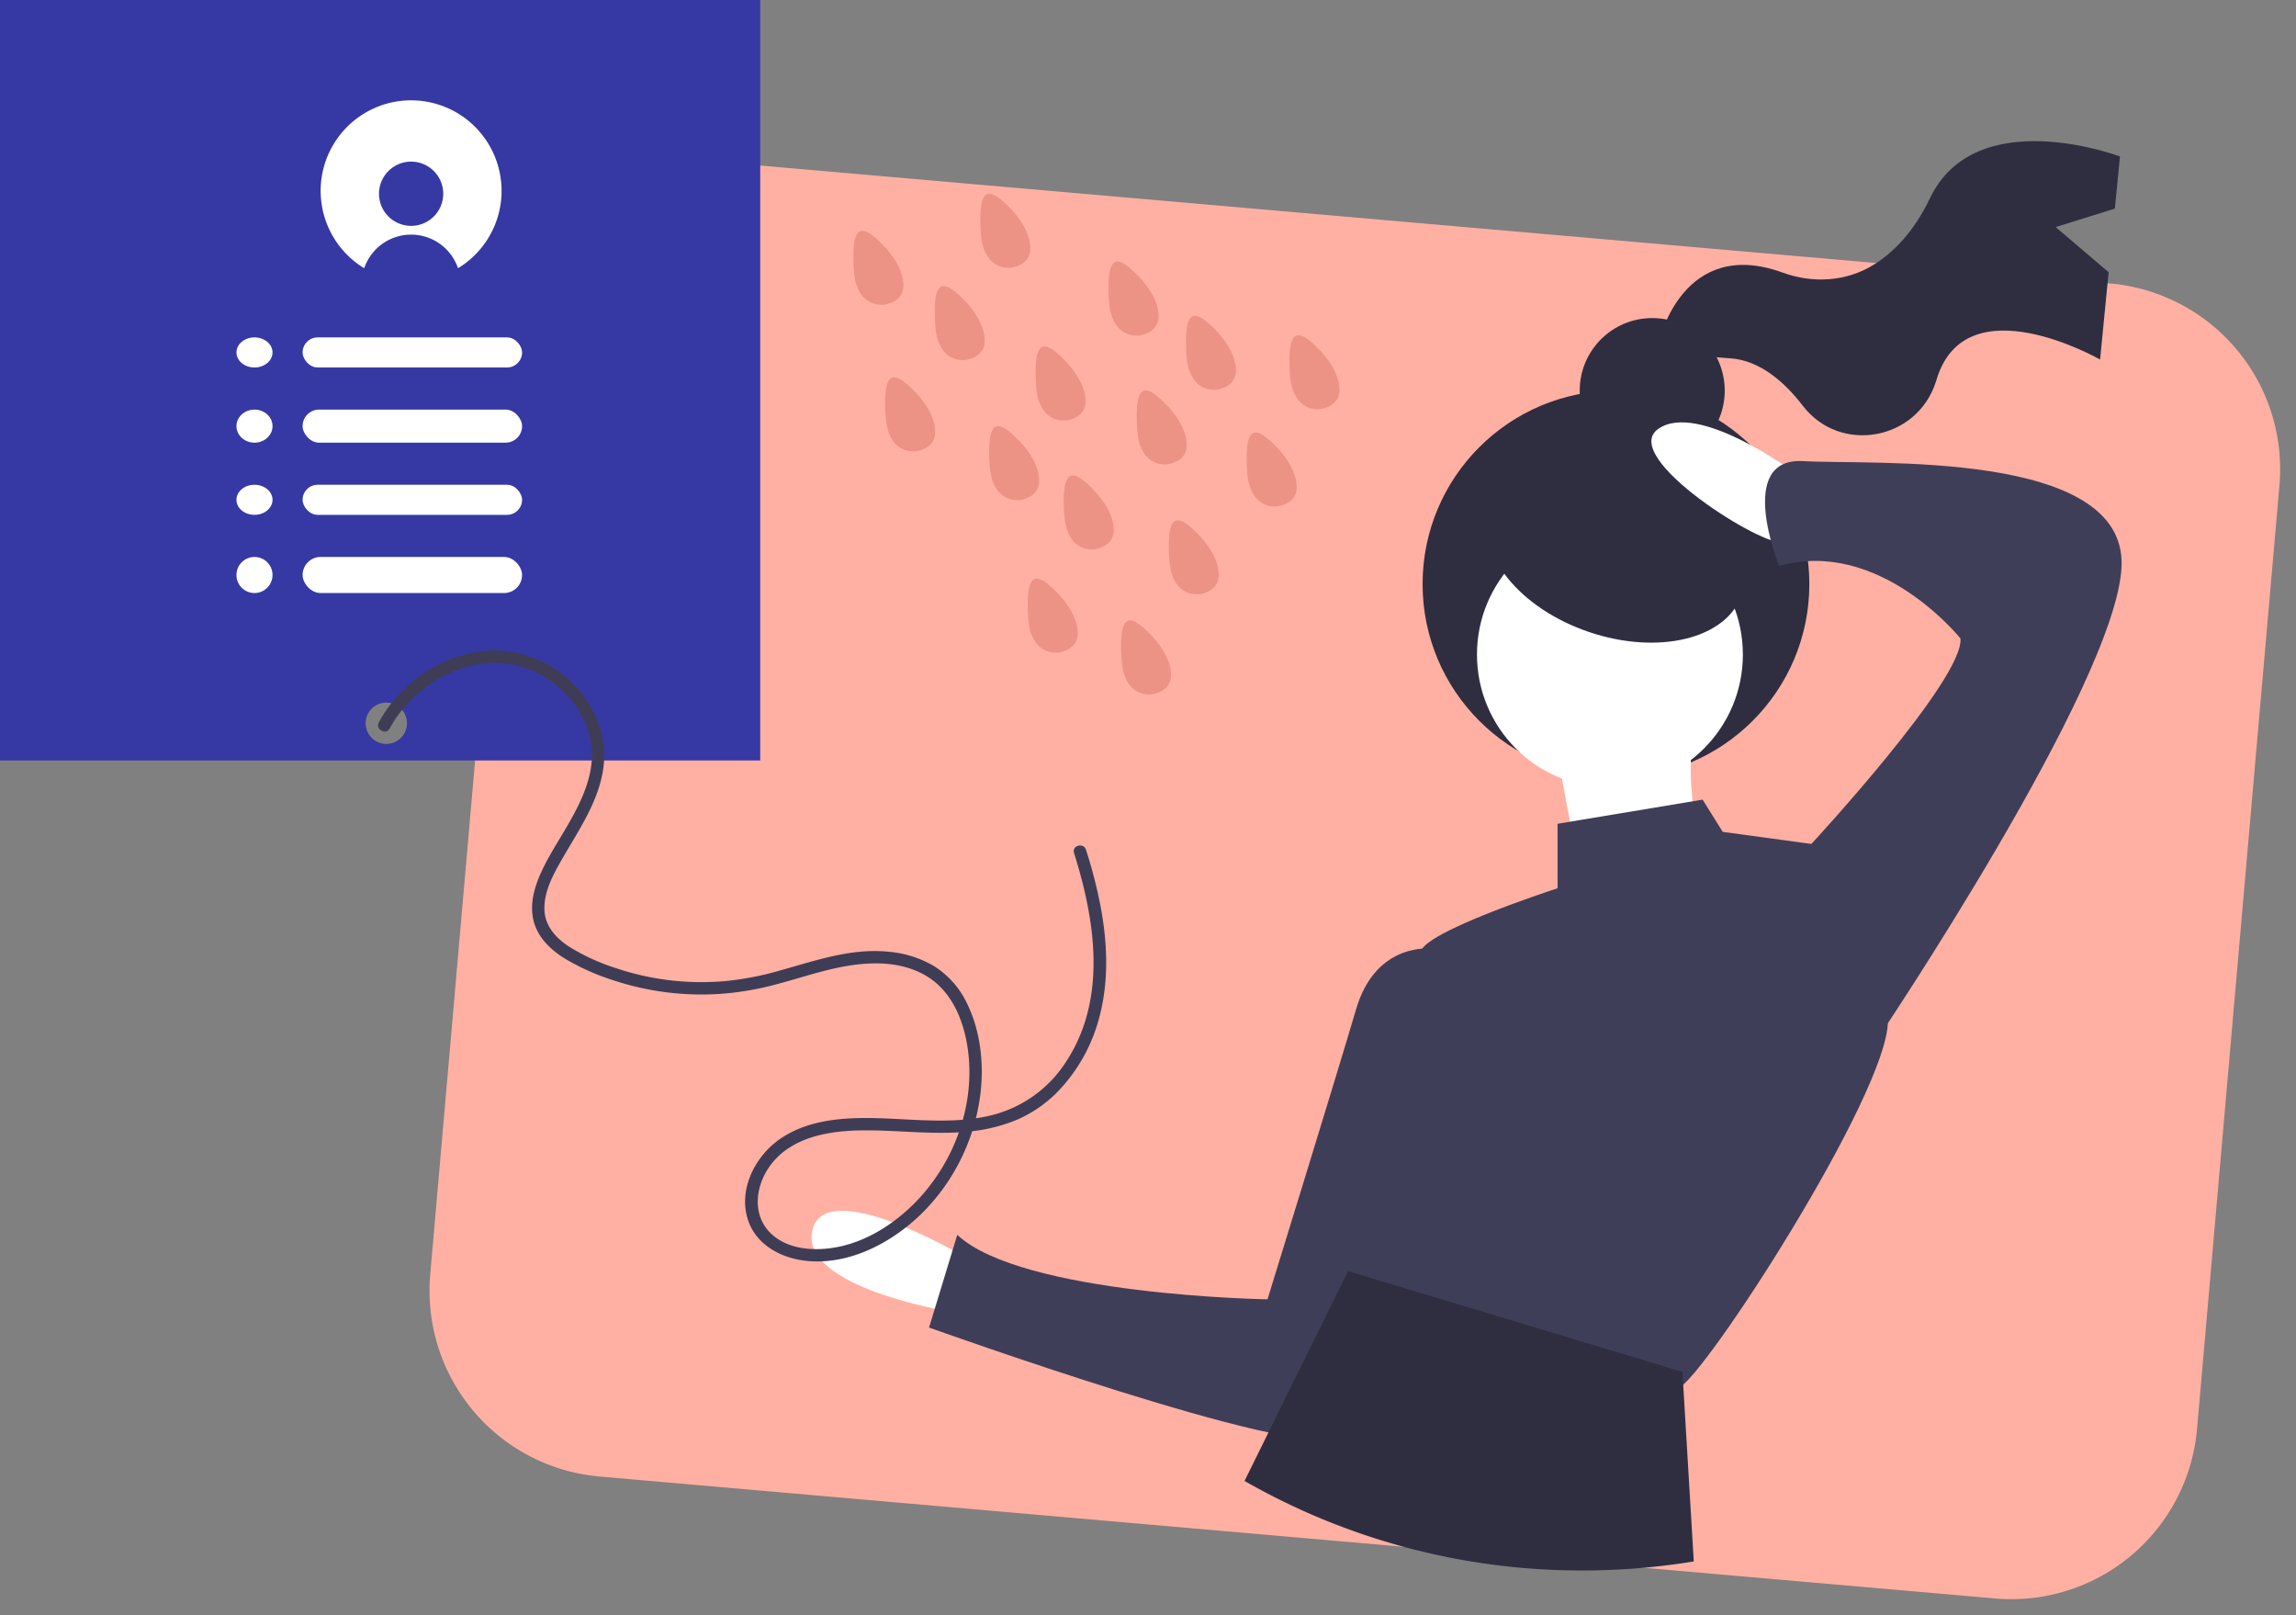 <svg xmlns="http://www.w3.org/2000/svg" width="763.644" height="537.066" viewBox="0 0 763.644 537.066">
  <rect x="0" y="0" width="763.644" height="537.066" fill="#808080" stroke="none"/>
  <g id="about-illustration" transform="translate(-981.356 -1294.81)">
    <path id="Path_16374" data-name="Path 16374" d="M62,0H528a62,62,0,0,1,62,62V377a62,62,0,0,1-62,62H62A62,62,0,0,1,0,377V62A62,62,0,0,1,62,0Z" transform="matrix(0.996, 0.087, -0.087, 0.996, 1157.245, 1343.124)" fill="#ffb0a3"/>
    <g id="undraw_personal_information_962o" transform="translate(981.356 1294.81)">
      <path id="Path_16362" data-name="Path 16362" d="M52,70V322.85H304.85V70ZM180.486,317.353a6.871,6.871,0,1,1,6.871-6.871A6.871,6.871,0,0,1,180.486,317.353Z" transform="translate(-52 -70)" fill="#3639a3"/>
      <path id="Path_16364" data-name="Path 16364" d="M987.081,166.879l19.692-6.14,1.7-17.343s-47.9-18.092-63.208,13.91c-5.407,11.3-12.221,18.086-18.774,22.137-9.027,5.58-20.154,6.235-30.123,2.594-33.194-12.123-41.011,22.352-41.011,22.352s2.87,4.908,23.331,6.114c10.183.6,18.515,8.263,24.317,15.811,12.423,16.161,37.941,11.491,44.207-7.907q.151-.469.3-.95c9.788-32.065,54.35-6.535,54.35-6.535l2.845-29.042Z" transform="translate(-303.376 -91.372)" fill="#2f2e41"/>
      <circle id="Ellipse_644" data-name="Ellipse 644" cx="24.119" cy="24.119" r="24.119" transform="translate(525.407 105.757)" fill="#2f2e41"/>
      <circle id="Ellipse_645" data-name="Ellipse 645" cx="64.317" cy="64.317" r="64.317" transform="translate(473.149 129.876)" fill="#2f2e41"/>
      <circle id="Ellipse_646" data-name="Ellipse 646" cx="44.218" cy="44.218" r="44.218" transform="translate(491.238 173.423)" fill="#fff"/>
      <path id="Path_16365" data-name="Path 16365" d="M805.955,433.07l8.04,42.878,40.2-5.36s-6.7-33.5-2.68-42.878Z" transform="translate(-287.918 -181.93)" fill="#fff"/>
      <path id="Path_16366" data-name="Path 16366" d="M494.648,670.635s-45.558-26.8-49.578-8.04,45.558,26.8,45.558,26.8Z" transform="translate(-174.922 -253.342)" fill="#fff"/>
      <path id="Path_16367" data-name="Path 16367" d="M899.224,291.3s-32.158-24.119-45.558-14.739,36.178,40.2,41.538,37.518S899.224,291.3,899.224,291.3Z" transform="translate(-302.131 -133.957)" fill="#fff"/>
      <path id="Path_16368" data-name="Path 16368" d="M819.244,456.963,771.006,465v21.439s-45.558,14.739-45.558,21.439-12.059,32.158-12.059,32.158-29.479,21.439-5.36,46.9c0,0,9.38,14.739,2.68,16.079s-21.439,5.36-14.739,10.719S803.165,655.274,811.2,652.594s69.677-97.815,69.677-121.934S855.422,471.7,855.422,471.7l-29.479-4.02Z" transform="translate(-252.969 -191.084)" fill="#3f3e58"/>
      <path id="Path_16369" data-name="Path 16369" d="M669.223,529.075s-18.759-2.68-25.459,20.1-29.479,96.475-29.479,96.475-81.737-1.34-103.175-21.439l-9.38,30.819S625,699.247,635.725,691.207s57.617-138.013,57.617-138.013Z" transform="translate(-192.724 -213.618)" fill="#3f3e58"/>
      <path id="Path_16370" data-name="Path 16370" d="M917.778,424.447l4.02-4.02s50.917-54.937,49.578-68.337c0,0-26.8-33.5-60.3-24.119,0,0-14.739-36.178,8.04-34.838s107.2-4.02,105.857,34.839-81.738,158.113-81.738,158.113Z" transform="translate(-319.344 -139.809)" fill="#3f3e58"/>
      <path id="Path_16371" data-name="Path 16371" d="M803.852,781.66a228.44,228.44,0,0,1-37.034,3.009A225.688,225.688,0,0,1,654.43,754.9l7.964-16.126L687.74,687.4l1.127-2.274,18.462,5.565,92.751,27.937.254,4.281Z" transform="translate(-240.505 -262.479)" fill="#2f2e41"/>
      <ellipse id="Ellipse_647" data-name="Ellipse 647" cx="28.139" cy="44.218" rx="28.139" ry="44.218" transform="translate(486.543 195.867) rotate(-71.208)" fill="#2f2e41"/>
      <path id="Path_16372" data-name="Path 16372" d="M238.853,410.742c9.312-17.061,31.615-27.864,49.859-18.127,8.212,4.383,14.74,12.136,16.813,21.3,2.408,10.645-2.662,20.8-7.893,29.739-2.839,4.854-5.95,9.61-8.3,14.73-2.433,5.3-4.172,11.431-2.34,17.2,1.65,5.2,5.784,8.976,10.312,11.754a76.833,76.833,0,0,0,15.845,7.074,93.268,93.268,0,0,0,35.375,4.577,96.74,96.74,0,0,0,17.631-2.85c6.145-1.566,12.175-3.552,18.33-5.081,10.276-2.553,21.993-3.822,31.737,1.307,9.466,4.983,13.7,15.4,15.014,25.542,2.42,18.72-5,38.148-18.4,51.258-6.43,6.29-14.521,11.486-23.334,13.612-7.69,1.855-17.563,1.736-23.682-4.012-6.829-6.415-5.225-16.7.2-23.471,6.923-8.636,18.65-10.71,29.115-10.92,11.9-.239,23.8,1.534,35.7.432a54.829,54.829,0,0,0,16.881-4.072,42.778,42.778,0,0,0,12.722-8.609A55.917,55.917,0,0,0,475.192,505.6c2.966-11.887,2.32-24.379.017-36.319a163.8,163.8,0,0,0-4.733-18.213c-.8-2.521-4.776-1.444-3.975,1.1,7.091,22.484,11.044,48.483-2.656,69.359a41.3,41.3,0,0,1-24.7,17.777c-11.857,2.947-24.3,1.49-36.353,1.052-11.462-.417-24.046.033-33.873,6.708-8.06,5.476-13.7,15.89-11.262,25.723,2.349,9.482,11.462,14.289,20.575,15.032,9.562.779,18.972-2.43,27-7.449,16.705-10.439,27.813-28.8,30.137-48.262,1.211-10.142-.021-21.067-4.62-30.273a29.637,29.637,0,0,0-10.888-12.135,35.82,35.82,0,0,0-15.512-4.78c-12.332-1.136-24.18,3.1-35.878,6.337a99.485,99.485,0,0,1-18.3,3.492,91.372,91.372,0,0,1-18.051-.294,88.879,88.879,0,0,1-17.491-3.882,70.012,70.012,0,0,1-15.877-7.178c-4.387-2.806-8.181-6.823-8.4-12.3-.234-5.937,2.759-11.491,5.607-16.5,5.625-9.888,12.571-19.56,14.04-31.135,1.285-10.125-2.789-20.106-9.824-27.328a36.945,36.945,0,0,0-27.3-11.327c-10.439.3-20.434,4.838-28.112,11.81a46.282,46.282,0,0,0-9.479,12.045c-1.271,2.33,2.287,4.413,3.56,2.081Z" transform="translate(-109.27 -168.503)" fill="#3f3d56"/>
      <path id="Path_16373" data-name="Path 16373" d="M237.3,104a30.092,30.092,0,0,0-15.87,55.657c.087.054.18.1.268.155a16.485,16.485,0,0,1,31.2,0c.088-.054.181-.1.268-.155A30.092,30.092,0,0,0,237.3,104Zm0,41.738a10.677,10.677,0,1,1,10.677-10.677A10.677,10.677,0,0,1,237.3,145.738Z" transform="translate(-100.564 -70.639)" fill="#fff"/>
      <ellipse id="Ellipse_648" data-name="Ellipse 648" cx="6" cy="5" rx="6" ry="5" transform="translate(78.643 112.19)" fill="#fff"/>
      <ellipse id="Ellipse_649" data-name="Ellipse 649" cx="6" cy="5.5" rx="6" ry="5.5" transform="translate(78.643 136.19)" fill="#fff"/>
      <ellipse id="Ellipse_650" data-name="Ellipse 650" cx="6" cy="5" rx="6" ry="5" transform="translate(78.643 161.19)" fill="#fff"/>
      <circle id="Ellipse_651" data-name="Ellipse 651" cx="6" cy="6" r="6" transform="translate(78.643 185.19)" fill="#fff"/>
      <rect id="Rectangle_747" data-name="Rectangle 747" width="73" height="10" rx="5" transform="translate(100.643 161.19)" fill="#fff"/>
      <rect id="Rectangle_748" data-name="Rectangle 748" width="73" height="12" rx="6" transform="translate(100.643 185.19)" fill="#fff"/>
      <rect id="Rectangle_749" data-name="Rectangle 749" width="73" height="11" rx="5.5" transform="translate(100.643 136.19)" fill="#fff"/>
      <rect id="Rectangle_750" data-name="Rectangle 750" width="73" height="10" rx="5" transform="translate(100.643 112.19)" fill="#fff"/>
    </g>
    <g id="Group_509" data-name="Group 509" transform="matrix(-0.966, -0.259, 0.259, -0.966, 1175.884, 6475.491)">
      <path id="Path_16337" data-name="Path 16337" d="M6413.431,4860.5c2.262-1.175,9.615-2.9,13.388,8.409s3.126,15.7-4.416,11.932-11.532-8.367-12.809-12.515S6411.172,4861.675,6413.431,4860.5Z" transform="translate(-5283.564 10.633)" fill="#ec9385"/>
      <path id="Path_16338" data-name="Path 16338" d="M6413.431,4860.5c2.262-1.175,9.615-2.9,13.388,8.409s3.126,15.7-4.416,11.932-11.532-8.367-12.809-12.515S6411.172,4861.675,6413.431,4860.5Z" transform="translate(-5255.362 20.034)" fill="#ec9385"/>
      <path id="Path_16339" data-name="Path 16339" d="M6413.431,4860.5c2.262-1.175,9.615-2.9,13.388,8.409s3.126,15.7-4.416,11.932-11.532-8.367-12.809-12.515S6411.172,4861.675,6413.431,4860.5Z" transform="translate(-5217.758 26.749)" fill="#ec9385"/>
      <path id="Path_16340" data-name="Path 16340" d="M6413.431,4860.5c2.262-1.175,9.615-2.9,13.388,8.409s3.126,15.7-4.416,11.932-11.532-8.367-12.809-12.515S6411.172,4861.675,6413.431,4860.5Z" transform="translate(-5225.816 60.324)" fill="#ec9385"/>
      <path id="Path_16341" data-name="Path 16341" d="M6413.431,4860.5c2.262-1.175,9.615-2.9,13.388,8.409s3.126,15.7-4.416,11.932-11.532-8.367-12.809-12.515S6411.172,4861.675,6413.431,4860.5Z" transform="translate(-5263.42 49.58)" fill="#ec9385"/>
      <path id="Path_16342" data-name="Path 16342" d="M6413.431,4860.5c2.262-1.175,9.615-2.9,13.388,8.409s3.126,15.7-4.416,11.932-11.532-8.367-12.809-12.515S6411.172,4861.675,6413.431,4860.5Z" transform="translate(-5299.68 44.208)" fill="#ec9385"/>
      <path id="Path_16343" data-name="Path 16343" d="M6413.431,4860.5c2.262-1.175,9.615-2.9,13.388,8.409s3.126,15.7-4.416,11.932-11.532-8.367-12.809-12.515S6411.172,4861.675,6413.431,4860.5Z" transform="translate(-5309.082 72.411)" fill="#ec9385"/>
      <path id="Path_16344" data-name="Path 16344" d="M6413.431,4860.5c2.262-1.175,9.615-2.9,13.388,8.409s3.126,15.7-4.416,11.932-11.532-8.367-12.809-12.515S6411.172,4861.675,6413.431,4860.5Z" transform="translate(-5279.536 83.155)" fill="#ec9385"/>
      <path id="Path_16345" data-name="Path 16345" d="M6413.431,4860.5c2.262-1.175,9.615-2.9,13.388,8.409s3.126,15.7-4.416,11.932-11.532-8.367-12.809-12.515S6411.172,4861.675,6413.431,4860.5Z" transform="translate(-5232.532 93.899)" fill="#ec9385"/>
      <path id="Path_16346" data-name="Path 16346" d="M6413.431,4860.5c2.262-1.175,9.615-2.9,13.388,8.409s3.126,15.7-4.416,11.932-11.532-8.367-12.809-12.515S6411.172,4861.675,6413.431,4860.5Z" transform="translate(-5194.926 71.068)" fill="#ec9385"/>
      <path id="Path_16347" data-name="Path 16347" d="M6413.431,4860.5c2.262-1.175,9.615-2.9,13.388,8.409s3.126,15.7-4.416,11.932-11.532-8.367-12.809-12.515S6411.172,4861.675,6413.431,4860.5Z" transform="translate(-5338.628 40.179)" fill="#ec9385"/>
      <path id="Path_16348" data-name="Path 16348" d="M6413.431,4860.5c2.262-1.175,9.615-2.9,13.388,8.409s3.126,15.7-4.416,11.932-11.532-8.367-12.809-12.515S6411.172,4861.675,6413.431,4860.5Z" transform="translate(-5321.168 5.261)" fill="#ec9385"/>
      <path id="Path_16349" data-name="Path 16349" d="M6413.431,4860.5c2.262-1.175,9.615-2.9,13.388,8.409s3.126,15.7-4.416,11.932-11.532-8.367-12.809-12.515S6411.172,4861.675,6413.431,4860.5Z" transform="translate(-5314.454 -31)" fill="#ec9385"/>
      <path id="Path_16350" data-name="Path 16350" d="M6413.431,4860.5c2.262-1.175,9.615-2.9,13.388,8.409s3.126,15.7-4.416,11.932-11.532-8.367-12.809-12.515S6411.172,4861.675,6413.431,4860.5Z" transform="translate(-5280.878 -25.628)" fill="#ec9385"/>
      <path id="Path_16351" data-name="Path 16351" d="M6413.431,4860.5c2.262-1.175,9.615-2.9,13.388,8.409s3.126,15.7-4.416,11.932-11.532-8.367-12.809-12.515S6411.172,4861.675,6413.431,4860.5Z" transform="translate(-5344 75.097)" fill="#ec9385"/>
    </g>
  </g>
</svg>
